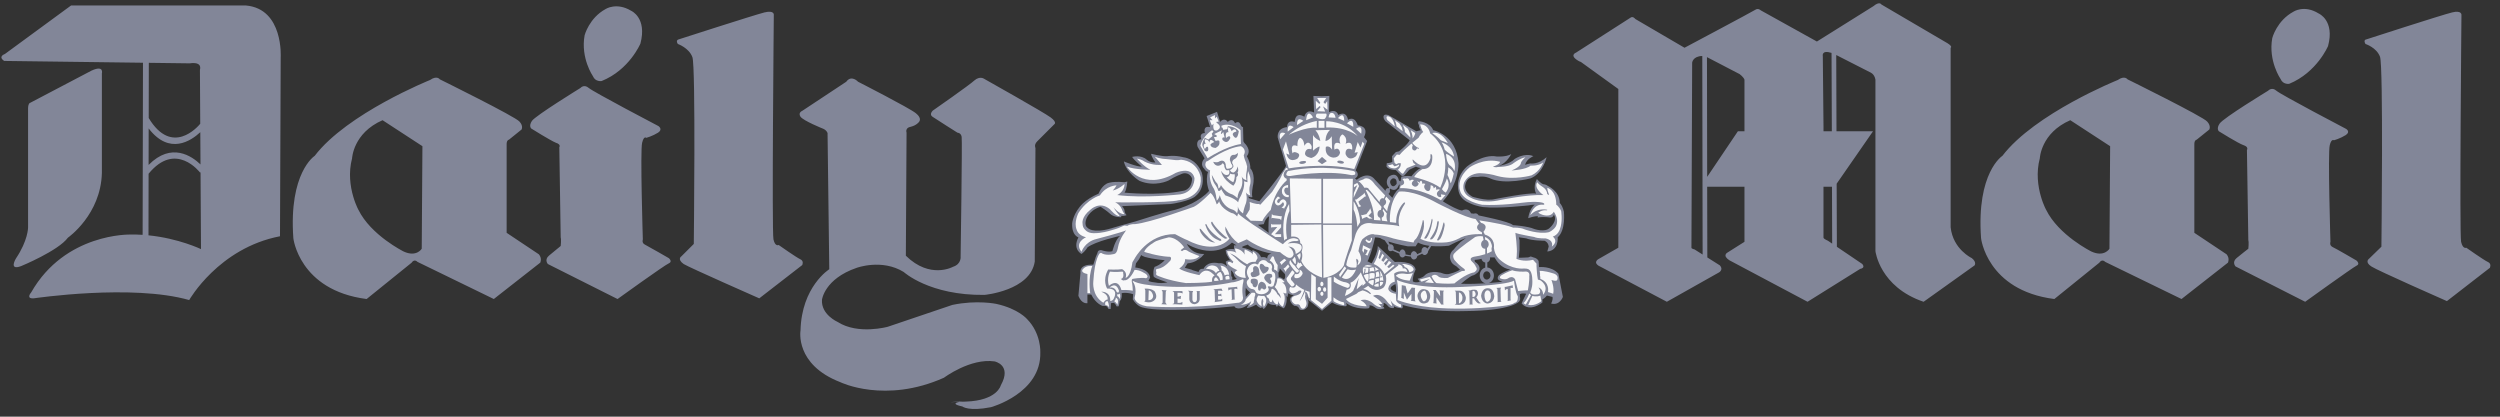 <svg width="198" height="33" viewBox="0 0 198 33" fill="none" xmlns="http://www.w3.org/2000/svg">
<rect x="0" y="0" width="198" height="33" fill="#333333" stroke="none"/>
<g clip-path="url(#clip0_2482:19083)">
<path fill-rule="evenodd" clip-rule="evenodd" d="M100.041 18.111L100.48 18.439C100.424 17.947 100.507 17.122 100.507 17.122C100.176 17.341 100.096 17.753 100.096 17.753L99.629 17.808L100.041 18.111ZM118.017 21.676C117.962 21.567 117.879 21.486 117.742 21.486C117.606 21.486 117.468 21.622 117.468 21.815C117.468 22.008 117.607 22.143 117.742 22.143C117.905 22.143 118.044 22.008 118.044 21.815C118.043 21.76 118.017 21.732 118.017 21.676ZM118.006 20.389C118.013 20.412 118.017 20.441 118.017 20.469C118.015 20.608 117.928 20.732 117.796 20.78V21.184C117.949 21.199 118.089 21.278 118.182 21.401C118.27 21.52 118.318 21.664 118.318 21.812C118.318 22.108 118.149 22.348 117.903 22.421C118.58 22.368 119.005 22.307 119.005 22.307C118.345 22.169 118.729 21.785 118.729 21.785C119.032 21.537 119.608 21.344 119.608 21.344C118.923 21.261 118.539 20.714 118.372 20.385H118.006V20.389ZM117.661 22.439C117.399 22.395 117.194 22.138 117.194 21.815C117.194 21.504 117.383 21.254 117.633 21.196V20.793C117.479 20.77 117.357 20.649 117.332 20.495L117.329 20.498C117.056 20.578 116.808 20.578 116.808 20.578C116.752 20.716 116.863 20.771 116.863 20.771C117.44 21.183 117.056 21.567 117.056 21.567C116.782 21.815 116.644 21.815 116.644 21.815C116.371 21.898 115.711 22.475 115.711 22.475C116.445 22.496 117.117 22.474 117.661 22.439ZM110.141 19.894C110.19 19.894 110.238 19.878 110.279 19.85L110.826 20.087C110.826 20.25 110.936 20.39 111.075 20.39C111.16 20.39 111.235 20.334 111.279 20.256L111.743 20.325C111.773 20.463 111.868 20.555 111.98 20.555C112.107 20.555 112.234 20.438 112.252 20.27L112.64 20.086C112.686 20.154 112.754 20.198 112.833 20.198C112.969 20.198 113.106 20.06 113.106 19.896L113.354 19.487C113.82 19.523 114.289 19.514 114.754 19.459C115.495 19.073 116.099 18.855 116.099 18.855C115.879 19.018 115.658 19.157 115.521 19.322C115.383 19.459 115.254 19.605 115.137 19.76C114.935 19.906 114.821 20.144 114.834 20.392C114.855 20.549 114.911 20.698 114.997 20.831C115.136 20.994 115.329 21.079 115.329 21.079L115.631 21.352C115.383 21.545 114.834 21.681 114.834 21.681C114.531 21.793 114.121 21.6 114.121 21.6C113.16 21.381 112.831 21.819 112.831 21.819C112.638 22.038 112.281 22.067 112.281 22.067L112.445 22.316C112.088 22.425 111.897 22.288 111.897 22.288C111.869 21.821 112.116 21.355 112.116 21.355C112.006 20.614 110.468 20.75 110.468 20.75L110.086 20.391L110.003 20.308L109.124 19.485C109.124 19.733 109.015 20.09 108.879 20.392C108.769 20.638 108.631 20.859 108.631 20.859L108.302 20.693C108.364 20.601 108.41 20.5 108.438 20.392C108.711 19.732 108.905 18.799 108.905 18.799C109.068 18.799 109.207 18.827 109.316 18.855C109.399 18.91 109.455 18.938 109.455 18.938C109.519 18.968 109.588 18.997 109.663 19.027L109.966 19.457C109.937 19.508 109.922 19.565 109.922 19.623C109.921 19.784 110.002 19.894 110.141 19.894ZM113.205 19.467L113.045 19.694C113 19.617 112.919 19.569 112.83 19.565C112.692 19.565 112.582 19.701 112.582 19.894C112.582 19.92 112.585 19.947 112.591 19.97L112.24 20.134C112.203 20.005 112.092 19.892 111.978 19.892C111.843 19.892 111.733 20.056 111.733 20.221L111.314 20.149C111.319 20.128 111.321 20.107 111.321 20.085C111.321 19.922 111.209 19.754 111.073 19.754C110.97 19.754 110.884 19.846 110.847 19.961L110.363 19.742C110.379 19.703 110.387 19.661 110.386 19.62C110.386 19.482 110.276 19.347 110.138 19.347C110.116 19.346 110.095 19.349 110.074 19.358L109.945 19.126H109.943C110.641 19.354 111.509 19.512 111.509 19.512H112.113L112.306 19.209C112.556 19.348 112.879 19.428 113.205 19.467ZM109.952 14.78C109.975 14.808 109.996 14.834 110.019 14.857L109.984 14.919C109.966 14.907 109.944 14.9 109.923 14.899C109.813 14.899 109.73 15.009 109.73 15.118L109.704 15.092L109.483 14.843L109.402 14.761L108.907 14.24C108.331 13.472 107.453 14.24 107.453 14.24L107.317 14.13C107.781 13.855 107.372 13.499 107.372 13.499L108.278 11.165L108.03 10.864C108.471 9.957 107.538 9.93 107.538 9.93C107.262 9.107 106.768 9.492 106.768 9.492C106.604 8.695 105.998 9.107 105.998 9.107C105.779 8.559 105.258 8.887 105.258 8.887L105.284 7.597L104.682 7.624L104.022 7.597L104.077 8.914C103.42 8.586 103.308 9.244 103.308 9.244C102.541 8.804 102.541 9.655 102.541 9.655C101.908 9.463 101.936 10.067 101.936 10.067C101.086 10.149 101.196 10.89 101.196 10.89L101.853 13.141C101.69 13.552 99.741 15.94 99.741 15.94L98.917 15.694L98.862 15.557C99.054 15.667 99.191 15.612 99.191 15.612C99.109 15.337 99.218 14.789 99.218 14.789C99.466 13.719 99.026 13.334 99.026 13.334C99.053 12.895 98.751 12.374 98.751 12.374C99.163 11.853 98.559 11.331 98.559 11.331L98.476 11.193L98.449 10.068C98.339 10.068 98.284 9.93 98.284 9.93C98.119 9.463 97.817 9.766 97.817 9.766C97.597 9.272 97.24 9.656 97.24 9.656C96.937 9.245 96.636 9.656 96.636 9.656L96.389 8.86L95.566 9.188L95.841 10.067C95.236 9.929 95.429 10.534 95.429 10.534C94.908 10.561 95.154 11.028 95.154 11.028C94.66 11.083 94.852 11.632 94.852 11.632L95.401 12.538C94.961 13.032 95.374 13.361 95.374 13.361C95.512 13.609 95.677 13.609 95.677 13.609C95.428 14.351 95.759 15.119 95.759 15.119C95.402 15.531 94.88 15.86 94.414 16.106C93.729 16.436 93.124 16.601 93.124 16.601C92.052 16.849 89.94 17.534 89.94 17.534C89.199 17.724 88.019 18.081 88.019 18.081C86.537 18.522 86.152 18.055 86.152 18.055C85.796 17.834 86.07 17.258 86.07 17.258C86.426 16.544 87.168 16.379 87.168 16.379C87.69 16.711 87.882 16.901 87.882 16.901C88.21 17.232 88.788 17.203 88.788 17.203L88.815 17.094C89.061 17.121 89.227 17.038 89.227 17.038C89.061 16.875 89.061 16.682 89.061 16.682C89.061 16.545 88.87 16.327 88.87 16.327L92.684 16.161C92.823 16.136 92.931 16.136 93.04 16.106C94.358 15.86 94.66 15.558 94.66 15.558C95.566 14.843 95.182 13.663 95.182 13.663C94.687 12.511 93.727 12.455 93.727 12.455C92.986 12.263 92.437 12.373 92.437 12.373C92.025 12.4 91.175 12.181 91.175 12.181C91.147 12.344 91.504 12.866 91.504 12.866C91.255 12.888 91.008 12.809 90.819 12.647C90.379 12.235 89.666 12.427 89.666 12.427C89.776 12.647 90.436 13.197 90.436 13.197C90.051 13.224 89.009 12.785 89.009 12.785C89.201 13.691 90.244 14.322 90.244 14.322C91.479 14.843 92.548 14.295 92.548 14.295C93.07 13.966 93.591 13.774 93.591 13.774C93.891 13.637 94.245 13.768 94.382 14.069C94.395 14.098 94.406 14.127 94.415 14.159C94.359 15.092 93.674 15.118 93.674 15.118C91.697 15.53 89.062 15.255 89.062 15.255C89.254 15.009 89.282 14.376 89.282 14.376L89.062 14.432C87.91 14.322 87.608 14.57 87.608 14.57C87.196 14.817 87.004 15.338 87.004 15.338C86.483 15.558 86.071 15.832 85.768 16.106C85 16.849 84.918 17.671 84.918 17.671C84.863 18.659 85.412 18.797 85.412 18.797C84.918 19.756 85.658 20.114 85.658 20.114C85.988 19.868 86.125 19.592 86.125 19.592C86.784 19.1 88.705 18.687 88.705 18.687C88.32 18.989 88.101 19.894 88.101 19.894C87.772 20.004 87.222 19.811 87.222 19.811C86.92 19.785 86.92 20.032 86.92 20.032L86.782 20.361L86.59 20.965C85.41 20.91 85.575 21.596 85.575 21.596L85.409 23.435C85.684 24.119 86.123 24.011 86.123 24.011V23.326H86.425C86.781 24.067 87.331 24.232 87.331 24.232H87.496C87.688 24.177 87.771 24.453 87.771 24.453L87.963 24.479L87.99 24.012L88.209 23.986C88.347 24.042 88.428 24.26 88.428 24.26H88.592C88.647 24.15 88.675 23.848 88.675 23.848C88.894 23.71 88.838 23.218 88.838 23.218C89.278 23.134 89.745 23.3 89.745 23.3L89.718 23.71C90.046 24.26 90.459 24.343 90.459 24.343C90.734 24.423 91.144 24.478 91.639 24.506C92.49 24.561 93.56 24.532 94.548 24.506C95.62 24.453 96.691 24.369 97.759 24.258C97.869 24.421 97.922 24.396 97.922 24.396C98.389 24.56 98.911 24.065 98.911 24.065L98.748 24.396C99.104 24.369 99.489 24.12 99.489 24.12C99.584 24.251 99.718 24.348 99.873 24.396L99.956 24.313L100.065 24.477C100.284 24.367 100.422 23.985 100.422 23.985C100.67 24.203 101.026 24.148 101.026 24.148L101.136 24.311L101.217 24.173C101.38 24.286 101.684 24.421 101.684 24.421C102.015 24.01 101.876 23.408 101.876 23.408L101.959 23.544L102.04 23.215C102.203 23.378 102.481 23.378 102.481 23.378C101.959 23.597 102.26 23.983 102.26 23.983C102.325 24.091 102.421 24.177 102.536 24.229C102.717 24.206 102.884 24.326 102.92 24.504C103.332 24.697 103.58 24.256 103.58 24.256L103.635 23.927C103.552 23.735 103.552 23.433 103.552 23.433L103.635 23.789L103.771 23.872L104.704 24.613L105.502 23.953C105.94 24.255 106.545 24.255 106.545 24.255C106.764 24.255 106.6 23.982 106.6 23.982C107.314 24.559 108.383 24.421 108.383 24.421C108.547 24.285 108.439 24.202 108.439 24.202C108.632 24.119 108.96 24.395 108.96 24.395C109.233 24.585 109.645 24.421 109.645 24.421C109.619 24.285 109.482 24.257 109.482 24.257C109.674 24.257 109.565 23.984 109.565 23.984C109.755 24.01 109.921 24.229 109.921 24.229C110.084 24.451 110.388 24.395 110.388 24.395L110.414 24.257C110.607 24.395 111.044 24.421 111.044 24.421C111.157 24.311 111.072 24.147 111.072 24.147C113.048 24.752 115.983 24.639 115.983 24.639C119.799 24.613 120.32 23.872 120.32 23.872C120.459 23.706 120.376 23.516 120.376 23.516V23.297C120.569 23.185 120.87 23.269 120.87 23.269L120.595 23.846L120.514 24.039C121.171 24.779 122.16 23.956 122.16 23.956V23.708C122.353 23.627 122.516 23.407 122.516 23.407L122.957 23.517C123.013 23.765 122.847 24.038 122.847 24.038C123.532 24.229 123.779 23.517 123.779 23.517L123.424 21.676C122.874 21.046 121.887 21.155 121.887 21.155L121.859 20.688C121.804 20.524 121.613 20.415 121.447 20.387L121.235 20.311L121.036 20.387C120.733 20.413 120.293 20.413 120.293 20.413V20.387L120.348 19.755V19.042L120.293 18.794L120.871 18.877C121.31 19.067 122.326 19.067 122.326 19.067C122.655 19.206 122.655 19.534 122.655 19.534L122.545 19.92C123.478 19.837 123.368 18.794 123.368 18.794C124.025 18.244 123.86 16.762 123.86 16.762C123.777 16.406 123.641 16.186 123.557 16.103L123.532 16.077C123.532 15.143 122.598 14.731 122.598 14.731C122.435 14.593 122.242 14.593 122.242 14.593C122.023 14.539 121.721 14.181 121.721 14.181C121.364 14.839 121.665 15.333 121.665 15.333C121.115 15.223 118.369 15.772 118.369 15.772C117.712 15.937 116.616 15.58 116.616 15.58C115.928 15.195 116.039 14.702 116.039 14.702C116.175 13.905 116.834 14.015 116.834 14.015H117.027C117.604 13.905 118.016 14.125 118.016 14.125C119.168 14.673 121.225 14.125 121.225 14.125C122.214 13.74 122.489 12.45 122.489 12.45C121.83 13.055 121.199 12.945 121.199 12.945C121.06 12.973 120.922 13.01 120.787 13.055C120.897 12.588 121.445 12.368 121.445 12.368C120.732 12.066 119.964 12.588 119.964 12.588C119.58 13 118.728 13.136 118.728 13.136C119.359 12.89 119.69 12.203 119.69 12.203C119.278 12.45 118.538 12.395 118.538 12.395C117.412 12.175 116.177 13.191 116.177 13.191C115.051 14.234 115.6 15.386 115.6 15.386C115.739 15.715 116.067 15.963 116.424 16.1C116.945 16.348 117.493 16.403 117.493 16.403C118.674 16.539 121.089 16.264 121.089 16.264C121.308 16.209 121.556 16.209 121.556 16.209C121.115 16.538 121.035 17.28 121.035 17.28C121.473 17.117 121.802 17.117 121.802 17.117L121.776 17.227C122.297 17.144 122.735 17.227 122.735 17.227C123.011 17.253 123.066 17.008 123.066 17.008C123.395 17.5 122.735 18.051 122.735 18.051C122.351 18.435 121.501 18.131 121.501 18.131C121.034 17.913 119.825 17.829 119.825 17.829C119.606 17.555 117.109 17.062 117.109 17.062C116.97 16.814 116.725 16.923 116.725 16.923L116.504 16.896C116.285 16.374 115.791 16.677 115.791 16.677C115.435 16.622 114.858 16.293 114.527 16.1C114.364 16.018 114.281 15.937 114.281 15.937C115.599 14.482 115.516 12.918 115.516 12.918C115.352 10.667 113.513 10.311 113.513 10.311C113.24 9.653 112.362 9.597 112.362 9.597L112.306 9.736L112.387 9.928C112.361 10.066 112.525 10.313 112.525 10.313L112.169 10.395L109.945 9.104C109.398 8.968 109.617 9.433 109.617 9.433L109.726 9.598L111.648 11.108C111.455 11.492 110.798 11.987 110.798 11.987L110.55 12.042L110.247 12.371L110.275 12.81C110.136 12.92 109.834 12.92 109.834 12.92L109.808 13.195C109.998 13.47 110.548 13.47 110.548 13.47L110.986 13.909C111.125 13.992 111.235 13.882 111.235 13.882L111.619 13.443L112.14 13.197C112.278 13.279 112.526 13.307 112.526 13.307C112.17 13.445 111.786 13.965 111.786 13.965C111.483 13.882 110.988 13.992 110.988 13.992L110.933 14.293L110.917 14.366L110.797 14.293C110.604 13.498 110 13.992 110 13.992C109.8 14.211 109.779 14.54 109.952 14.78ZM109.964 15.354C110.031 15.324 110.084 15.23 110.084 15.118C110.084 15.086 110.078 15.055 110.065 15.026L110.102 14.934C110.187 15.004 110.295 15.041 110.405 15.041C110.688 15.032 110.798 14.624 110.798 14.624H110.866L110.798 14.952C110.522 15.118 110.276 15.666 110.276 15.666L109.964 15.354ZM110.136 14.571C109.989 14.266 110.305 14.13 110.305 14.13C110.689 14.075 110.608 14.568 110.608 14.568C110.505 14.697 110.422 14.746 110.353 14.751C110.203 14.764 110.138 14.573 110.136 14.571ZM95.154 20.361C94.934 20.554 94.55 20.828 94.056 20.856L93.836 21.21L94.358 21.349L94.468 21.404L94.934 21.542C94.934 21.542 94.961 21.24 95.319 21.294C95.319 21.294 95.566 20.634 96.554 20.856C96.554 20.856 96.719 20.8 96.938 20.911C97.021 20.966 97.103 21.021 97.185 21.101L97.075 20.745C97.075 20.745 97.185 20.581 97.459 20.635C97.459 20.635 97.349 20.525 97.267 20.362C97.151 20.201 97.084 20.01 97.075 19.812C97.075 19.812 97.403 19.676 97.733 19.731V19.429H97.925L97.569 19.21C97.569 19.21 96.662 20.224 94.961 19.731C94.625 19.636 94.302 19.498 94.001 19.32C94.001 19.32 94.331 20.143 95.374 20.115C95.374 20.113 95.292 20.223 95.154 20.361ZM90.736 20.361C91.284 20.524 92.246 20.609 92.246 20.609C92.163 20.69 92.081 20.773 91.999 20.828C91.697 21.076 91.451 21.131 91.451 21.131C91.286 21.404 91.369 21.9 91.369 21.9C91.451 22.01 91.697 22.091 91.917 22.174C92.192 22.284 92.465 22.366 92.465 22.366C92.131 22.435 91.786 22.435 91.45 22.366C91.147 22.339 90.956 22.254 90.956 22.254L91.093 21.981C90.983 21.267 89.913 21.185 89.913 21.185L89.969 20.857C90.105 20.691 90.244 20.5 90.298 20.362C90.332 20.311 90.36 20.256 90.38 20.198C90.436 20.254 90.572 20.308 90.71 20.362H90.736V20.361ZM110.278 22.639C110.195 22.694 110.14 22.749 110.14 22.858C110.14 22.858 110.195 23.021 110.551 23.131C110.551 23.131 110.607 22.83 110.524 22.501C110.523 22.501 110.387 22.556 110.278 22.639ZM97.762 22.143L97.954 22.088C97.954 22.088 97.762 21.925 97.735 21.815C97.735 21.815 97.735 21.596 97.488 21.403L97.515 21.596V21.869L97.597 21.952V22.171L97.762 22.143ZM98.64 23.106L98.668 23.518L99.024 23.132C98.966 23.134 98.913 23.102 98.886 23.052C98.749 22.942 98.667 22.778 98.667 22.778L98.64 23.106ZM99.88 20.371C100.089 20.348 100.264 20.363 100.363 20.481C100.36 20.306 100.437 20.131 100.699 20.086C100.699 20.086 100.122 19.976 99.6 19.783C99.272 19.674 98.942 19.535 98.832 19.372L98.586 19.455L98.393 19.535V19.618C98.393 19.618 98.914 19.699 99.189 19.921V19.808C99.189 19.81 99.688 19.904 99.88 20.371ZM101.329 21.458C101.329 21.402 101.357 21.348 101.357 21.265L101.768 21.706C101.768 21.706 101.849 21.979 101.685 22.144C101.685 22.144 101.605 22.064 101.495 22.009C101.427 21.974 101.351 21.955 101.274 21.953L101.248 21.597C101.248 21.596 101.303 21.541 101.329 21.458ZM67.956 6.473C67.956 6.473 72.046 8.559 72.539 8.97C73.061 9.382 72.785 9.657 72.785 9.657C72.785 9.657 72.594 9.93 72.127 10.041C71.659 10.123 71.799 10.508 71.799 10.508L71.743 20.252C73.665 22.145 75.476 21.131 75.476 21.131C76.163 20.912 76.081 20.307 76.081 20.307C76.081 20.307 76.219 11.141 76.163 10.838C76.107 10.51 75.834 10.51 75.834 10.51C75.834 10.51 74.132 9.438 73.858 9.248C73.555 9.056 73.885 8.754 73.885 8.754C73.885 8.754 76.766 6.751 77.179 6.366C77.591 6.01 77.92 6.228 77.92 6.228C77.92 6.228 82.668 8.891 83.216 9.303C83.764 9.714 83.491 9.851 83.491 9.851L82.146 11.196C81.871 11.471 82.008 11.717 82.008 11.717L81.953 20.72C81.596 23.025 77.973 23.356 77.973 23.356C73.608 23.411 71.578 21.544 71.578 21.544C69.849 20.473 67.846 21.213 67.846 21.213C65.293 22.091 65.101 23.739 65.101 23.739C65.018 24.92 66.336 25.495 66.336 25.495C67.956 26.538 70.316 25.879 70.316 25.879C72.319 25.195 75.421 24.151 75.421 24.151C77.369 23.739 78.906 24.068 78.906 24.068C80.662 24.453 81.349 25.277 81.349 25.277C82.474 26.429 82.392 27.91 82.392 27.91C82.474 31.151 78.494 32.247 78.494 32.247C76.711 32.603 76.217 32.192 76.217 32.192C74.954 31.916 76.299 31.78 76.299 31.78C76.299 31.78 73.993 31.916 76.491 31.806C78.989 31.726 79.264 30.518 79.264 30.518C80.17 28.898 78.77 28.623 78.77 28.623C76.848 28.35 74.763 29.914 74.763 29.914C70.098 31.999 66.557 30.27 66.557 30.27C62.934 28.87 63.401 26.18 63.401 26.18C63.483 22.695 65.678 21.324 65.678 21.324L65.542 10.537C65.432 10.262 65.157 10.18 65.157 10.18C65.157 10.18 63.647 9.576 63.401 9.247C63.181 8.918 63.537 8.78 63.537 8.78L67.023 6.474C67.435 5.897 67.956 6.473 67.956 6.473ZM0.33 4.826C-0.192 4.47 0.385 4.278 0.385 4.278L5.627 0.435H19.486C22.477 0.708 22.231 4.551 22.231 4.551L22.175 18.712C17.317 19.645 14.984 23.764 14.984 23.764C10.455 22.474 2.689 23.626 2.689 23.626C2.002 23.681 2.469 23.159 2.469 23.159C5.159 18.438 10.319 18.576 10.319 18.576C10.652 18.569 10.978 18.579 11.296 18.599L11.323 4.969L0.33 4.826ZM7.246 5.594C8.261 5.127 8.069 5.814 8.069 5.814V13.69C7.987 17.011 5.38 18.823 5.38 18.823C4.612 19.866 1.675 21.074 1.675 21.074C0.659 21.458 1.263 20.469 1.263 20.469C2.223 19.044 2.223 18.026 2.223 18.026V8.559C2.223 8.284 2.333 8.174 2.333 8.174L7.246 5.594ZM11.76 18.638C14.159 18.88 15.919 19.73 15.919 19.73L15.883 13.64L15.846 13.668C15.84 13.661 13.92 11.126 11.768 13.761L11.76 18.638ZM15.879 13.023L15.864 10.469C15.129 11.157 13.416 12.313 11.774 10.172L11.769 13.064C13.577 11.229 15.204 12.372 15.879 13.023ZM15.859 9.802L15.834 5.539C16.026 4.825 15.039 5.017 15.039 5.017L11.786 4.975L11.778 9.348C13.619 12.399 15.672 10.032 15.859 9.802ZM53.738 3.124C53.738 3.124 59.776 1.176 60.544 0.984C61.34 0.792 61.285 1.176 61.285 1.176C61.285 1.176 61.122 18.356 61.258 18.961C61.395 19.565 61.67 19.402 61.67 19.402C61.67 19.402 63.07 20.39 63.372 20.526C63.701 20.665 63.537 20.993 63.537 20.993L60.134 23.629C60.134 23.629 54.59 21.186 54.151 20.913C53.603 20.527 53.959 20.308 53.959 20.308L54.948 19.32C54.948 19.32 55.111 5.267 54.838 4.526C54.563 3.785 53.685 3.483 53.685 3.483C53.491 3.18 53.738 3.124 53.738 3.124ZM46.96 6.034C47.152 6.501 47.645 6.419 47.645 6.419C49.841 5.541 50.72 3.455 50.72 3.455C51.268 1.396 49.978 0.848 49.978 0.848C48.826 0.161 47.975 0.71 47.975 0.71C46.657 1.423 46.301 2.796 46.301 2.796C45.972 4.607 46.96 6.034 46.96 6.034ZM45.972 6.968C45.972 6.968 42.403 9.163 42.129 9.575C41.855 9.987 42.076 10.18 42.076 10.18C42.076 10.18 43.612 11.139 44.024 11.305C44.463 11.441 44.297 11.661 44.297 11.661L44.407 18.797C44.463 18.989 44.407 19.482 44.407 19.482C44.407 19.482 43.803 19.976 43.474 20.251C43.09 20.58 43.391 20.911 43.391 20.911L48.909 23.683C48.909 23.683 52.64 20.993 52.97 20.857C53.298 20.718 52.97 20.445 52.97 20.445C52.97 20.445 51.35 19.512 51.077 19.373C50.803 19.235 50.913 18.962 50.913 18.962C50.913 18.962 50.694 11.906 50.858 11.303C50.995 10.726 51.187 10.918 51.187 10.918C51.187 10.918 51.68 10.781 52.12 10.506C52.531 10.231 52.147 9.985 52.147 9.985C52.147 9.985 47.015 7.296 46.631 6.967C46.246 6.637 45.972 6.968 45.972 6.968ZM23.232 18.851C23.218 18.796 23.657 22.995 29.037 23.682L32.605 20.801C32.605 20.801 32.797 20.47 33.072 20.744L39.11 23.682L42.788 20.801C42.788 20.801 42.953 20.47 42.678 20.141L40.126 18.439V11.44C40.126 11.44 40.099 11.111 40.318 11.056L41.306 10.26C41.306 10.26 41.471 9.985 41.142 9.629C40.84 9.245 34.83 6.281 34.83 6.281C34.83 6.281 34.611 5.952 34.06 6.336C34.06 6.336 27.501 8.971 24.921 12.346C24.92 12.347 22.862 13.664 23.232 18.851ZM28.379 16.601C28.544 16.902 27.28 14.817 27.885 12.538C27.885 12.538 27.968 10.535 30.299 9.52L33.456 11.578L33.401 19.701C33.401 19.701 32.989 20.389 31.974 19.922C31.974 19.922 29.367 18.632 28.379 16.601ZM179.633 7.186C179.633 7.186 176.066 9.354 175.79 9.794C175.517 10.205 175.735 10.397 175.735 10.397C175.735 10.397 177.272 11.357 177.684 11.496C178.123 11.634 177.957 11.88 177.957 11.88L178.067 19.015C178.123 19.208 178.067 19.7 178.067 19.7C178.067 19.7 177.463 20.167 177.134 20.443C176.75 20.772 177.054 21.1 177.054 21.1L182.57 23.9C182.57 23.9 186.303 21.21 186.632 21.045C186.96 20.909 186.632 20.633 186.632 20.633C186.632 20.633 185.039 19.7 184.739 19.564C184.463 19.426 184.572 19.153 184.572 19.153C184.572 19.153 184.354 12.098 184.517 11.496C184.655 10.947 184.848 11.112 184.848 11.112C184.848 11.112 185.34 10.973 185.781 10.7C186.193 10.425 185.807 10.206 185.807 10.206C185.807 10.206 180.675 7.517 180.291 7.187C179.934 6.858 179.633 7.186 179.633 7.186ZM125.07 4.853C124.22 4.386 124.824 4.166 124.824 4.166L129.104 1.421C129.323 1.229 129.516 1.504 129.516 1.504L133.414 3.782C133.414 3.782 138.682 0.983 139.04 0.764C139.259 0.626 139.452 0.819 139.452 0.819L143.899 3.289L148.372 0.49C148.864 0.078 149.002 0.352 149.002 0.352L154.245 3.426C154.683 3.701 154.49 3.782 154.49 3.782V18C154.683 19.754 156.166 20.443 156.166 20.443C156.578 20.772 156.385 21.02 156.385 21.02L152.349 23.901C148.864 22.719 148.535 19.894 148.535 19.894V6.308C148.452 5.841 148.124 5.731 148.124 5.731L145.43 4.358L145.45 10.396H148.343L145.463 14.549L145.481 19.546L147.494 20.909C147.767 21.238 147.331 21.293 147.331 21.293L143.157 23.9L136.955 20.607C136.378 20.221 136.817 20.002 136.817 20.002L138.162 19.152V14.787H135.208L135.22 20.39L136.214 21.019C136.517 21.348 136.159 21.567 136.159 21.567L132.015 23.9L126.609 21.045C126.142 20.742 126.635 20.498 126.635 20.498L128.172 19.619V7.049L125.208 4.908L125.07 4.853ZM145.058 4.189C144.239 3.935 144.366 4.442 144.366 4.442L144.421 9.959V10.398H145.081L145.058 4.189ZM145.093 14.788H144.42V18.824C144.446 18.934 144.777 19.07 144.777 19.07L145.108 19.296L145.093 14.788ZM135.208 14.008L137.64 10.397H138.162V6.308C138.081 6.089 137.778 5.869 137.778 5.869L135.192 4.524L135.208 14.008ZM134.821 4.435C134.062 4.452 134.019 4.964 134.019 4.964L133.962 19.621C133.962 19.701 134.21 19.756 134.21 19.756L134.848 20.16L134.821 4.435ZM156.899 18.851C156.885 18.796 157.324 22.995 162.705 23.682L166.271 20.801C166.271 20.801 166.464 20.47 166.738 20.744L172.776 23.682L176.454 20.801C176.454 20.801 176.618 20.47 176.345 20.141L173.792 18.439V11.44C173.792 11.44 173.766 11.111 173.985 11.056L174.974 10.26C174.974 10.26 175.137 9.985 174.81 9.629C174.508 9.245 168.496 6.281 168.496 6.281C168.496 6.281 168.277 5.952 167.727 6.336C167.727 6.336 161.167 8.971 158.587 12.346C158.585 12.347 156.529 13.664 156.899 18.851ZM162.045 16.601C162.208 16.902 160.946 14.817 161.553 12.538C161.553 12.538 161.633 10.535 163.966 9.52L167.123 11.578L167.068 19.701C167.068 19.701 166.656 20.389 165.64 19.922C165.64 19.922 163.033 18.632 162.045 16.601ZM187.4 3.124C187.4 3.124 193.409 1.176 194.207 0.984C194.974 0.792 194.947 1.176 194.947 1.176C194.947 1.176 194.783 18.549 194.919 19.154C195.058 19.756 195.331 19.621 195.331 19.621C195.331 19.621 196.731 20.609 197.034 20.745C197.362 20.883 197.197 21.212 197.197 21.212L193.795 23.848C193.795 23.848 188.251 21.405 187.812 21.103C187.262 20.747 187.619 20.501 187.619 20.501L188.608 19.539C188.608 19.539 188.771 5.24 188.498 4.499C188.225 3.758 187.346 3.484 187.346 3.484C187.153 3.151 187.4 3.124 187.4 3.124ZM180.621 6.254C180.814 6.721 181.306 6.638 181.306 6.638C183.504 5.732 184.381 3.647 184.381 3.647C184.929 1.615 183.638 1.067 183.638 1.067C182.487 0.352 181.637 0.928 181.637 0.928C180.318 1.642 179.964 3.014 179.964 3.014C179.633 4.826 180.621 6.254 180.621 6.254Z" fill="#828698"/>
<path fill-rule="evenodd" clip-rule="evenodd" d="M95.84 9.3L96.225 9.108V9.383L96.361 9.246L96.525 9.63L96.306 9.658L96.444 9.795C96.746 10.014 96.554 10.206 96.554 10.206L96.416 10.316C95.977 10.479 96.114 9.795 96.114 9.795L95.976 9.931L95.812 9.52H96.032L95.84 9.3Z" fill="#F8F8F9"/>
<path fill-rule="evenodd" clip-rule="evenodd" d="M95.428 11.029C95.758 11.056 95.785 11.304 95.785 11.304C95.811 10.837 96.168 11.249 96.168 11.249C96.053 11.285 95.949 11.351 95.867 11.441C95.867 11.716 96.278 11.716 96.278 11.716C96.635 11.523 96.58 11.304 96.58 11.304C96.635 11.001 96.278 11.166 96.278 11.166L96.14 10.864L96.36 10.837V10.727L96.168 10.617L96.772 10.316L96.689 10.562L96.745 10.617L96.881 10.452L96.991 10.892C96.716 10.836 96.826 11.084 96.826 11.084C96.981 11.252 97.106 11.268 97.197 11.231C97.274 11.194 97.336 11.132 97.374 11.055C97.539 10.863 97.347 10.78 97.347 10.78C97.129 10.862 97.101 10.945 97.101 10.945C96.991 10.368 97.293 10.477 97.293 10.477C97.211 10.204 97.293 10.066 97.293 10.066C97.513 10.175 97.539 10.394 97.539 10.394C97.868 10.038 97.923 10.421 97.923 10.421C97.485 10.504 97.677 10.751 97.677 10.751C97.78 10.913 97.861 10.939 97.925 10.899C98.064 10.808 98.115 10.39 98.115 10.39C97.869 10.034 97.237 9.97 97.237 10.005L97.21 10.228L96.88 10.284L96.825 10.118L96.743 10.092V9.953C97.538 9.651 98.253 10.309 98.253 10.309L98.28 11.408C97.1 11.573 95.644 12.533 95.644 12.533L95.068 11.544C95.26 10.749 96.001 10.309 96.001 10.309L96.111 10.419L95.972 10.585L96.028 10.777L95.699 11.052L95.424 10.913C95.306 11.122 95.192 11.325 95.232 11.544L95.424 11.956C95.809 12.121 95.672 11.654 95.672 11.654C95.562 11.516 95.424 11.818 95.424 11.818C95.177 11.351 95.507 11.378 95.507 11.378C95.373 11.249 95.428 11.029 95.428 11.029ZM86.508 21.075C86.152 22.008 86.343 23.215 86.343 23.215H86.124V21.705C85.492 21.567 85.767 21.321 85.767 21.321C86.014 20.992 86.508 21.075 86.508 21.075ZM87.716 23.847C87.854 24.065 87.826 24.368 87.826 24.368C87.77 24.149 87.551 24.175 87.551 24.175C87.442 23.847 87.716 23.847 87.716 23.847ZM88.237 23.847C88.376 23.766 88.376 23.573 88.376 23.573C88.678 23.709 88.486 24.15 88.486 24.15C88.43 23.956 88.237 23.847 88.237 23.847ZM87.88 22.778C88.319 22.695 88.43 23.106 88.43 23.106C88.622 23.299 88.622 23.023 88.622 23.023C88.374 22.254 87.88 22.778 87.88 22.778ZM88.484 23.299C88.62 23.355 88.676 23.244 88.676 23.244C88.785 23.489 88.648 23.682 88.648 23.682C88.621 23.463 88.485 23.463 88.485 23.463L88.484 23.299Z" fill="#F8F8F9"/>
<path fill-rule="evenodd" clip-rule="evenodd" d="M88.813 22.968C88.538 21.955 87.825 22.64 87.825 22.64C87.633 22.009 87.908 21.514 87.908 21.514C88.319 21.569 88.868 21.514 88.868 21.514C89.004 21.514 88.95 21.597 88.95 21.597C89.06 22.089 88.758 22.089 88.758 22.089C88.978 22.282 89.033 22.199 89.033 22.199C89.472 22.254 89.856 21.378 89.856 21.378C90.268 21.35 90.763 21.706 90.763 21.706C91.038 21.955 90.763 22.035 90.763 22.035C90.378 21.955 89.691 22.09 89.691 22.09C89.609 22.146 89.636 22.312 89.636 22.312C89.691 22.475 89.719 23.024 89.719 23.024C89.363 22.942 88.813 22.968 88.813 22.968ZM90.625 19.949C90.735 19.538 91.558 19.099 91.558 19.099C91.97 18.936 92.573 18.796 92.573 18.796C93.288 18.824 93.782 19.592 93.782 19.592L93.507 19.811L93.617 19.894C93.865 19.646 94.138 19.922 94.138 19.922C94.384 20.057 94.988 20.278 94.988 20.278C94.713 20.687 93.863 20.523 93.863 20.523C93.89 20.965 93.396 21.264 93.396 21.264C93.725 21.54 94.987 21.788 94.987 21.788C95.454 21.128 95.947 21.595 95.947 21.595C96.057 21.675 96.195 21.814 96.195 21.814C95.92 21.952 96.002 22.308 96.002 22.308C95.454 22.418 93.917 22.418 93.917 22.418C92.407 22.197 91.639 21.814 91.639 21.814C91.503 21.731 91.586 21.621 91.586 21.621L91.558 21.457C91.531 21.265 91.697 21.294 91.697 21.294C92.245 21.211 92.712 20.609 92.712 20.609C92.85 20.28 92.547 20.336 92.547 20.336C91.614 20.28 90.625 19.949 90.625 19.949Z" fill="#F8F8F9"/>
<path fill-rule="evenodd" clip-rule="evenodd" d="M95.511 21.294C95.868 20.802 96.361 21.13 96.361 21.13C96.471 21.211 96.581 21.459 96.581 21.459C96.361 21.459 96.306 21.652 96.306 21.652C96.114 21.264 95.511 21.294 95.511 21.294ZM96.169 22.253C96.114 22.034 96.308 21.952 96.308 21.952C96.418 22.032 96.527 22.225 96.527 22.225C96.416 22.253 96.169 22.253 96.169 22.253ZM96.361 21.788C96.608 21.898 96.636 22.198 96.636 22.198L96.828 22.172C96.884 21.76 96.663 21.541 96.663 21.541C96.416 21.567 96.361 21.788 96.361 21.788ZM96.636 21.046C96.774 21.129 96.745 21.402 96.745 21.402C96.937 21.54 96.992 21.814 96.992 21.814C97.13 21.73 97.348 21.758 97.348 21.758C97.239 20.991 96.636 21.046 96.636 21.046ZM97.047 21.924L97.074 22.143L97.376 22.117C97.403 21.954 97.32 21.844 97.32 21.844C97.158 21.814 97.047 21.924 97.047 21.924ZM98.969 15.996C99.024 16.215 98.969 16.6 98.969 16.6C98.886 16.764 98.667 17.093 98.667 17.093L99.051 17.478L99.985 17.504C100.095 17.175 100.642 16.625 100.642 16.625C100.999 14.979 101.904 14.292 101.904 14.292V14.156C101.685 14.1 101.658 13.88 101.658 13.88C101.655 13.708 101.736 13.543 101.877 13.442C101.987 13.552 101.987 13.359 101.987 13.359C101.932 13.304 101.849 13.304 101.849 13.304L101.793 13.414L101.548 13.797C101.438 14.154 100.75 15.198 100.75 15.198C100.532 15.417 99.817 16.213 99.817 16.213L99.707 16.158C99.463 16.189 98.969 15.996 98.969 15.996ZM100.562 20.634L100.752 20.305L100.89 20.333C100.946 20.717 101.193 20.99 101.193 20.99L101.166 21.54C101.085 21.347 100.892 21.347 100.892 21.347C101.028 20.855 100.562 20.634 100.562 20.634ZM99.324 23.186H99.132L98.665 23.707C98.638 24.01 98.254 24.149 98.254 24.149C98.995 24.093 99.105 23.82 99.105 23.82C99.067 23.963 99.011 24.1 98.939 24.229C99.405 23.983 99.296 23.874 99.296 23.874C99.379 23.599 99.351 23.572 99.351 23.572C99.379 23.433 99.405 23.408 99.405 23.408C99.463 23.186 99.324 23.186 99.324 23.186ZM99.655 23.407C99.957 23.462 100.122 23.433 100.122 23.433C100.507 23.789 100.096 24.311 100.096 24.311C99.986 24.063 100.04 23.955 100.04 23.955C100.096 23.819 99.985 23.652 99.985 23.652C99.819 23.874 99.928 24.257 99.928 24.257C99.599 24.118 99.519 23.79 99.519 23.79C99.519 23.572 99.655 23.407 99.655 23.407ZM102.727 20.222L102.976 20.032C103.085 20.305 102.895 20.579 102.895 20.579C102.861 20.451 102.804 20.33 102.727 20.222ZM102.344 20.579C102.427 20.499 102.537 20.334 102.537 20.334C102.701 20.579 102.618 20.911 102.618 20.911C102.482 20.828 102.537 20.883 102.537 20.883L102.344 20.579Z" fill="#F8F8F9"/>
<path fill-rule="evenodd" clip-rule="evenodd" d="M102.261 17.808V18.741C103.059 18.658 102.976 19.262 102.976 19.262C103.304 19.372 103.085 19.947 103.085 19.947C103.224 20.278 103.059 20.662 103.059 20.662C103.471 21.621 104.705 21.979 104.705 21.979L104.65 17.779L102.261 17.808ZM102.097 16.16L102.125 16.71C101.684 17.643 101.932 18.905 101.932 18.905C101.837 18.921 101.754 18.982 101.713 19.069C101.411 17.093 102.097 16.16 102.097 16.16ZM103.854 21.705L103.827 23.765L104.705 24.477L105.448 23.82V21.954L105.145 21.98V23.573L104.706 24.065L104.212 23.708V21.954L103.854 21.705Z" fill="#F8F8F9"/>
<path fill-rule="evenodd" clip-rule="evenodd" d="M104.678 22.665C104.758 22.665 104.816 22.61 104.816 22.502C104.816 22.393 104.759 22.312 104.678 22.312C104.622 22.312 104.568 22.392 104.568 22.502C104.568 22.612 104.623 22.665 104.678 22.665ZM104.925 23.106C104.98 23.106 105.035 23.023 105.035 22.943C105.035 22.833 104.979 22.75 104.925 22.75C104.842 22.75 104.786 22.833 104.786 22.943C104.787 23.023 104.842 23.106 104.925 23.106ZM104.704 23.435C104.76 23.435 104.817 23.355 104.817 23.272C104.817 23.189 104.76 23.108 104.704 23.108C104.624 23.108 104.569 23.189 104.569 23.272C104.569 23.355 104.623 23.435 104.704 23.435ZM104.486 23.077C104.569 23.077 104.624 22.997 104.624 22.887C104.624 22.804 104.569 22.721 104.486 22.721C104.405 22.721 104.35 22.804 104.35 22.887C104.35 22.996 104.403 23.077 104.486 23.077ZM102.125 20.856C102.098 20.635 102.206 20.608 102.206 20.608C102.316 20.881 102.537 21.046 102.537 21.046V21.02C102.617 21.211 102.866 21.404 102.866 21.404C102.893 21.597 102.702 21.597 102.702 21.597C102.344 21.295 102.125 20.856 102.125 20.856ZM102.673 21.02C102.811 20.856 102.783 20.717 102.783 20.717C102.866 20.855 102.921 20.855 102.921 20.855L103.004 20.8L103.168 21.046C102.975 21.073 102.865 21.294 102.865 21.294C102.702 21.211 102.673 21.02 102.673 21.02ZM101.658 21.265L101.849 21.541C101.849 21.431 101.904 21.348 101.904 21.348L102.125 21.129L102.016 20.936L101.794 21.185C101.74 21.211 101.658 21.265 101.658 21.265ZM101.357 20.773L101.52 20.992C101.548 20.882 101.603 20.856 101.603 20.856L101.876 20.608L101.713 20.498L101.357 20.773ZM100.671 17.725V18.028L100.751 18.001L101.164 17.974L100.67 18.549L100.999 18.768H101.466V18.549H100.973L101.466 18.001V17.753L101.383 17.78H100.751L100.671 17.725ZM100.725 17.041L100.698 17.314L100.751 17.258L101.383 17.341L101.466 17.451L101.521 17.123H101.411L100.836 17.04L100.726 16.957V17.041H100.725ZM101.218 15.558L101.411 15.695L101.273 15.75C101.054 15.942 101.192 16.052 101.192 16.052C101.328 16.135 101.356 15.97 101.356 15.97C101.575 15.668 101.74 15.832 101.74 15.832C102.016 16.023 101.823 16.326 101.823 16.326L101.74 16.436L101.714 16.518L101.495 16.436L101.605 16.354C101.715 16.271 101.685 16.135 101.685 16.135C101.63 15.887 101.495 16.135 101.495 16.135C101.164 16.464 101 16.107 101 16.107C100.861 15.859 101.218 15.558 101.218 15.558ZM102.016 14.652V14.871C101.684 14.789 101.713 15.118 101.713 15.118C101.793 15.502 102.069 15.447 102.069 15.447V15.612C101.683 15.667 101.548 15.309 101.548 15.309C101.411 14.68 102.016 14.652 102.016 14.652ZM102.261 17.67H104.649V14.158L102.152 14.13L102.261 17.67ZM102.07 10.673C102.703 10.121 103.468 9.742 104.291 9.575V10.123C103.47 10.014 102.07 10.673 102.07 10.673ZM105.035 9.602V10.096C106.735 10.041 107.532 10.783 107.532 10.783C106.515 9.546 105.035 9.602 105.035 9.602ZM104.43 9.575V10.124H104.897V9.575H104.43ZM101.383 11.029C101.219 10.261 101.794 10.562 101.794 10.562L101.383 11.029ZM101.987 10.425C101.932 9.63 102.454 10.069 102.454 10.069L101.987 10.425ZM102.727 9.904C102.701 9.108 103.222 9.575 103.222 9.575L102.727 9.904ZM103.443 9.521C103.552 8.478 103.993 9.301 103.993 9.301L103.443 9.521ZM104.293 8.998H105.036C105.145 9.163 104.926 9.409 104.926 9.409C104.678 9.492 104.431 9.383 104.431 9.383C104.047 9.3 104.293 8.998 104.293 8.998ZM104.32 7.763H105.035L104.816 8.092L104.952 8.231L105.115 8.009L105.143 8.696L104.786 8.423L104.952 8.834L104.32 8.807L104.594 8.477L104.513 8.395L104.237 8.641L104.21 7.983L104.486 8.231L104.569 8.148L104.32 7.763ZM107.394 10.206L107.806 10.591C107.945 9.739 107.394 10.206 107.394 10.206ZM107.175 10.041L106.68 9.766C107.256 9.191 107.175 10.041 107.175 10.041ZM105.968 9.356L106.46 9.575C106.461 8.724 105.968 9.356 105.968 9.356ZM105.775 9.328C105.72 8.943 105.502 8.943 105.502 8.943C105.253 8.888 105.226 9.299 105.226 9.299L105.775 9.328ZM102.125 13.527C104.759 13.005 107.12 13.527 107.12 13.527C107.448 13.582 107.313 13.829 107.313 13.829C107.064 13.911 106.956 13.855 106.956 13.855C104.925 13.444 102.208 13.938 102.208 13.938C101.796 13.965 101.879 13.773 101.879 13.773C101.962 13.472 102.125 13.527 102.125 13.527ZM104.787 14.159V17.7H107.065L107.147 14.159H104.787ZM107.065 17.808H104.787L104.815 22.008C106.077 21.789 106.434 21.02 106.434 21.02C106.489 20.634 107.064 19.043 107.064 19.043V17.808H107.065ZM105.637 21.899V22.311C106.132 22.639 106.736 22.803 106.736 22.803C106.984 22.72 106.874 22.5 106.874 22.5C106.794 22.435 106.7 22.389 106.601 22.364C106.078 22.311 105.637 21.899 105.637 21.899ZM106.489 21.102L106.625 21.24L106.131 21.954L106.048 21.762L106.489 21.102ZM106.734 21.322L106.27 21.98C106.982 22.447 107.394 21.349 107.394 21.349C106.982 21.458 106.734 21.322 106.734 21.322ZM107.203 15.942V16.602C107.448 17.041 107.504 17.974 107.504 17.974L107.725 17.59C107.697 16.627 107.203 15.942 107.203 15.942ZM105.611 23.543V23.846C105.829 24.039 106.406 24.174 106.406 24.174C106.545 24.119 106.406 23.929 106.406 23.929C106.078 23.93 105.611 23.543 105.611 23.543Z" fill="#F8F8F9"/>
<path fill-rule="evenodd" clip-rule="evenodd" d="M106.515 23.435L106.654 22.942C107.121 22.915 106.956 22.392 106.956 22.392C107.34 22.283 107.777 21.569 107.777 21.569L107.89 21.845L108.053 22.174C108.133 22.337 108.189 22.422 108.163 22.422L107.915 22.641V22.502L107.448 22.914L107.611 22.009L107.173 23.022C106.927 23.299 106.515 23.435 106.515 23.435ZM106.598 23.682C106.982 24.259 108.246 24.259 108.246 24.259C108.107 23.93 107.751 23.792 107.751 23.792C108.301 23.573 108.794 24.065 108.794 24.065C109.097 24.341 109.425 24.341 109.425 24.341C109.347 24.229 109.255 24.127 109.151 24.038C109.315 24.119 109.48 24.064 109.48 24.064C109.29 23.736 108.74 23.434 108.74 23.434C109.316 23.131 109.811 23.82 109.811 23.82C110.057 24.174 110.278 24.258 110.278 24.258L110.112 23.708C110.278 24.203 110.935 24.34 110.935 24.34C111.018 24.257 110.935 24.092 110.935 24.092C110.745 24.092 110.579 23.819 110.579 23.819L110.553 23.269C109.949 23.186 109.949 22.857 109.949 22.857C110.032 22.365 110.47 22.309 110.47 22.309L110.415 21.677C110.771 21.349 111.458 21.541 111.458 21.541C111.402 21.156 111.101 21.266 111.101 21.266C111.101 20.965 110.747 20.937 110.747 20.937V21.02L109.757 21.79C109.895 22.557 109.538 22.803 109.538 22.803C108.853 23.244 108.359 22.64 108.359 22.64L107.973 22.888C108.33 22.914 108.578 23.244 108.578 23.244L108.523 23.3C108.345 23.156 108.139 23.052 107.918 22.997L107.589 23.133L107.426 23.271L106.598 23.682Z" fill="#F8F8F9"/>
<path fill-rule="evenodd" clip-rule="evenodd" d="M108.793 20.91C109.096 20.469 109.232 19.756 109.232 19.756L109.344 19.894L109.181 20.416L109.29 20.525L109.481 20.087L109.619 20.25L109.4 20.607L109.564 20.742L109.783 20.441L109.921 20.551L109.618 20.854L109.754 21.044L110.002 20.66L110.195 20.799L109.866 21.127L110.002 21.237L110.333 20.964L110.443 21.044L109.646 21.704C109.37 21.101 108.793 20.91 108.793 20.91ZM111.62 21.567C112.308 21.404 111.733 21.046 111.733 21.046C111.128 20.827 111.045 20.936 111.045 20.936C111.267 21.019 111.238 21.155 111.238 21.155C111.539 21.184 111.62 21.567 111.62 21.567ZM111.648 22.227L111.896 21.623C111.51 21.761 111.266 21.678 111.266 21.678C110.854 21.623 110.687 21.733 110.687 21.733C110.442 21.872 110.634 21.899 110.634 21.899C110.935 22.198 111.648 22.227 111.648 22.227ZM112.444 22.143L112.582 22.31L113.242 22.089L112.856 22.365L113.57 22.42L113.242 21.925L112.444 22.143ZM110.468 10.013C110.413 9.52 110.14 9.3 110.14 9.3C109.837 9.108 109.811 9.273 109.811 9.273C109.811 9.52 110.001 9.602 110.001 9.602L110.468 10.013ZM111.099 10.397C111.043 10.095 111.018 10.069 111.018 10.069C110.909 9.877 110.826 9.767 110.826 9.767L110.469 9.52C110.579 9.74 110.608 10.014 110.608 10.014L111.099 10.397ZM111.126 9.959C111.29 10.234 111.265 10.453 111.265 10.453L111.703 10.892C111.703 10.453 111.485 10.179 111.485 10.179L111.128 9.904V9.959H111.126ZM110.277 13.005C110.084 13.115 109.946 13.06 109.946 13.06C109.946 13.335 110.441 13.335 110.441 13.335C110.634 13.335 110.797 13.143 110.797 13.143V13.033C110.634 13.143 110.441 13.172 110.441 13.172L110.277 13.005ZM110.88 14.899L110.935 14.707C111.457 14.568 111.074 14.185 111.074 14.185C111.267 14.103 111.322 14.159 111.322 14.159C111.568 14.02 111.651 14.322 111.651 14.322C111.843 14.159 111.979 14.267 111.979 14.267C111.568 14.651 112.062 14.788 112.062 14.788C112.31 14.788 112.365 14.542 112.365 14.542C112.255 14.431 112.227 14.35 112.227 14.35C112.308 14.381 112.382 14.427 112.445 14.486C112.419 14.321 112.584 14.321 112.584 14.321C112.664 14.459 112.639 14.568 112.639 14.568C112.722 14.485 112.887 14.568 112.887 14.568C112.639 14.843 112.968 15.089 112.968 15.089C113.353 15.308 113.299 14.677 113.299 14.677C113.572 14.677 113.545 14.924 113.545 14.924L113.711 14.787C113.766 14.952 113.766 15.062 113.766 15.062C113.876 14.924 114.039 15.035 114.039 15.035C113.598 15.309 113.901 15.557 113.901 15.557C114.039 15.667 114.149 15.584 114.149 15.584L114.123 15.392L114.478 15.447L114.123 15.859C112.252 14.788 110.88 14.899 110.88 14.899ZM111.732 10.315L112.086 10.535C112.061 10.755 111.868 10.973 111.868 10.973C111.922 10.755 111.732 10.315 111.732 10.315ZM113.431 10.535C114.174 10.343 114.667 11.331 114.667 11.331L114.12 11.112C113.898 10.864 113.431 10.535 113.431 10.535ZM114.174 11.275C114.338 11.495 114.42 11.852 114.42 11.852C114.613 12.072 115.163 12.402 115.163 12.402C115.024 11.496 114.174 11.275 114.174 11.275ZM114.53 12.181C115.491 12.538 115.189 13.553 115.189 13.553C115.051 13.197 114.805 13.086 114.805 13.086C114.53 12.813 114.53 12.181 114.53 12.181ZM114.696 13.252C114.722 13.472 114.64 13.856 114.64 13.856C114.776 14.075 114.886 14.514 114.886 14.514C114.996 14.404 115.134 13.746 115.134 13.746C115.051 13.445 114.696 13.252 114.696 13.252ZM114.586 14.13C114.529 14.432 114.2 14.98 114.2 14.98L114.338 15.145L114.502 15.255C114.97 14.651 114.586 14.13 114.586 14.13ZM120.239 23.051L119.994 22.117C119.801 21.815 119.499 22.008 119.499 22.008C119.251 22.198 118.949 22.088 118.949 22.088C118.62 22.033 118.893 21.815 118.893 21.815C119.335 21.541 119.772 21.403 119.772 21.403C120.103 21.541 120.705 21.513 120.705 21.513C121.227 21.433 121.117 21.869 121.117 21.869C121.145 22.281 121.007 22.995 121.007 22.995C120.678 22.995 120.239 23.051 120.239 23.051ZM121.117 23.243L121.255 23.379L120.844 24.119L120.651 24.01C120.924 23.791 121.117 23.243 121.117 23.243ZM121.364 23.435L121.036 24.149C121.638 24.259 122.079 23.846 122.079 23.846L121.996 23.408C121.693 23.543 121.364 23.435 121.364 23.435ZM122.6 23.131C122.736 23.159 123.012 23.269 123.012 23.269C123.122 22.777 122.873 22.171 122.873 22.171C123.34 22.334 123.34 22.143 123.34 22.143C123.479 21.759 123.012 21.651 123.012 21.651C122.214 21.403 121.94 21.459 121.94 21.459C121.996 21.677 121.968 21.815 121.968 21.815C121.994 21.87 121.994 22.088 121.994 22.088C122.764 22.366 122.6 23.131 122.6 23.131ZM107.23 14.625V14.843L107.503 14.651L107.23 15.283L107.203 15.668L107.641 14.734L107.503 14.487L107.23 14.625ZM107.313 15.805H107.422L107.998 15.366L108.053 15.256L108.189 15.559H108.108L107.587 15.97L107.667 16.19L107.806 16.327L107.614 16.409L107.313 15.805ZM107.806 17.012L107.889 17.341L108.025 17.258L108.246 17.178L108.436 17.313H108.709L108.381 17.094L108.629 16.82L108.519 16.492L108.464 16.628L108.217 16.959L107.889 17.041L107.806 17.012ZM108.247 18.961C108.108 18.988 108.164 19.071 108.164 19.071C108.437 19.427 108.602 19.126 108.602 19.126C108.685 18.963 108.657 18.853 108.657 18.853L108.577 18.827C108.577 19.155 108.414 19.072 108.414 19.072C108.301 19.07 108.247 18.961 108.247 18.961ZM107.945 19.482L107.889 19.84L107.998 20.032L108.054 19.701L108.327 19.84L108.189 20.113L108.108 20.14L108.301 20.25L108.491 19.809L108.574 19.7H108.491L107.944 19.427V19.482H107.945ZM102.537 22.501C102.482 22.719 102.289 22.693 102.289 22.693L101.986 22.337C101.793 22.034 101.96 21.953 101.96 21.953L102.344 21.403C102.429 21.456 102.496 21.531 102.537 21.622L102.261 21.978C102.181 22.171 102.317 22.226 102.317 22.226L102.537 22.501Z" fill="#F8F8F9"/>
<path fill-rule="evenodd" clip-rule="evenodd" d="M102.92 21.348C103.03 21.815 102.564 21.704 102.564 21.704C102.4 22.033 102.647 22.033 102.647 22.033C103.031 22.061 103.168 21.677 103.168 21.677C103.168 21.432 102.92 21.348 102.92 21.348ZM111.043 13.747L110.715 13.445C110.715 13.445 110.988 13.226 110.934 12.951C110.934 12.951 111.127 12.925 110.743 12.925L110.605 13.007C110.605 13.007 110.467 12.951 110.442 12.868L110.386 12.54L110.634 12.238L110.853 12.265C111.013 12.046 111.43 11.672 111.784 11.37L111.896 11.497C111.758 11.799 111.922 11.881 111.922 11.881C112.141 12.019 112.225 11.744 112.225 11.744C112.444 11.854 112.363 11.717 112.363 11.717C112.143 11.668 111.896 11.377 111.85 11.317C112.133 11.076 112.363 10.894 112.363 10.894C112.499 10.592 112.72 10.455 112.72 10.455C112.581 10.291 112.471 9.851 112.471 9.851C113.156 9.851 113.267 10.565 113.267 10.565C115.381 12.239 114.064 14.874 114.064 14.874C113.432 14.352 112.005 14.023 112.005 14.023C112.198 13.639 112.662 13.392 112.662 13.392C113.57 13.419 113.432 12.322 113.432 12.322C113.242 11.937 113.296 12.514 113.296 12.514C112.911 13.776 111.922 12.652 111.922 12.652C111.812 12.569 111.922 12.844 111.922 12.844C111.978 12.981 112.032 12.954 112.032 12.954L112.115 13.036L111.43 13.311C111.32 13.476 111.127 13.751 111.127 13.751H111.044L111.043 13.747ZM98.282 11.579C97.13 11.689 95.73 12.704 95.73 12.704C95.565 12.814 95.538 12.786 95.538 12.786C95.263 13.28 95.84 13.5 95.84 13.5C95.761 13.951 95.839 14.416 96.06 14.817C96.306 15.12 96.361 15.888 96.361 15.888C96.553 15.75 96.608 15.449 96.608 15.449C96.828 16.381 97.541 16.574 97.541 16.574C97.728 16.616 97.889 16.735 97.98 16.903C98.062 16.63 98.036 16.355 98.036 16.355C98.118 16.712 98.447 16.903 98.447 16.903C98.503 16.574 98.612 16.272 98.612 16.272C98.859 15.752 98.668 15.23 98.668 15.23C98.778 15.422 99.024 15.477 99.024 15.477C98.859 14.983 99.024 14.57 99.024 14.57C99.107 14.077 98.914 13.747 98.914 13.747L98.862 13.548C98.743 13.893 98.804 14.433 98.804 14.433C98.667 14.406 98.529 14.351 98.529 14.351C98.612 14.845 98.282 15.503 98.282 15.503C98.09 15.805 98.062 16.024 98.062 16.024C97.816 15.695 97.047 15.476 97.047 15.476C96.924 15.321 96.814 15.156 96.719 14.982C96.609 15.174 96.499 15.12 96.499 15.12C96.417 14.845 96.17 14.516 96.17 14.516C95.978 14.187 95.978 13.858 95.978 13.858C96.227 14.325 96.308 14.435 96.308 14.435C96.5 14.545 96.5 14.928 96.5 14.928C96.665 14.846 96.692 14.655 96.692 14.655C97.077 15.286 97.598 15.396 97.598 15.396C97.818 15.506 98.01 15.698 98.01 15.698C98.037 15.259 98.202 15.068 98.202 15.068C98.53 14.573 98.338 13.969 98.338 13.969C98.41 14.127 98.554 14.239 98.723 14.271C98.668 14.025 98.696 13.804 98.696 13.804C98.741 13.627 98.761 13.377 98.771 13.185L98.696 12.898C98.531 12.541 98.504 12.294 98.504 12.294C98.776 11.797 98.282 11.579 98.282 11.579ZM97.158 14.02C97.377 14.322 97.679 14.432 97.679 14.432C97.843 14.076 97.789 13.802 97.789 13.802C97.543 13.828 97.433 13.746 97.433 13.746C97.349 14.048 97.158 14.02 97.158 14.02ZM96.086 12.814C96.471 12.924 96.608 12.759 96.608 12.759C97.019 12.593 97.075 13.034 97.075 13.034C97.075 13.226 97.158 13.362 97.158 13.362C97.275 13.374 97.486 13.336 97.57 13.252C97.679 13.114 97.514 12.977 97.514 12.977C97.459 12.785 97.404 12.676 97.404 12.676C97.404 12.236 97.707 12.264 97.707 12.264C97.899 12.291 98.036 12.099 98.036 12.099C98.066 12.321 97.942 12.536 97.734 12.62C97.542 12.759 97.596 12.923 97.596 12.923C97.787 13.252 97.622 13.279 97.622 13.279C97.584 13.37 97.506 13.438 97.41 13.461C97.496 13.69 97.705 13.664 97.705 13.664C98.007 13.501 98.007 13.17 98.007 13.17C98.144 13.554 98.007 13.664 98.007 13.664C98.144 13.911 97.924 14.02 97.924 14.02C97.924 14.487 97.678 14.707 97.678 14.707C96.745 14.159 96.718 13.527 96.718 13.527C97.019 14.049 97.321 13.802 97.321 13.802C97.381 13.742 97.368 13.567 97.358 13.475C97.226 13.498 97.102 13.474 97.102 13.474C96.936 13.254 96.965 13.09 96.965 13.09C96.827 12.787 96.745 13.034 96.745 13.034C96.252 13.334 96.086 12.813 96.086 12.814ZM89.746 22.253C90.514 22.721 93.342 22.721 93.342 22.721C96.059 22.748 97.542 22.366 97.542 22.366C97.871 22.366 98.421 22.118 98.421 22.118C98.53 22.09 98.474 22.311 98.474 22.311C98.311 22.941 98.447 23.572 98.447 23.572C98.447 24.011 97.98 23.984 97.98 23.984C94 24.531 90.818 24.257 90.818 24.257C89.885 24.094 89.856 23.597 89.856 23.597C90.076 22.83 89.774 22.39 89.774 22.39C89.663 22.311 89.746 22.253 89.746 22.253ZM90.625 23.874L90.708 23.791V22.995L90.653 22.857C91.256 22.831 91.448 23.076 91.448 23.076C91.86 23.764 91.146 23.929 91.146 23.929C90.97 23.963 90.789 23.944 90.625 23.874ZM91.997 22.968L92.408 22.995C92.299 23.051 92.326 23.214 92.326 23.214L92.299 23.955L92.409 24.118L91.97 24.092C92.08 24.009 92.08 23.954 92.08 23.954V23.158C92.08 23.051 91.997 22.968 91.997 22.968ZM90.981 22.995L90.954 23.765C91.256 23.791 91.311 23.544 91.311 23.544C91.366 23.408 91.255 23.215 91.255 23.215C91.147 22.995 90.981 22.995 90.981 22.995ZM92.849 23.051H93.644L93.671 23.244C93.561 23.187 93.424 23.187 93.424 23.187H93.259V23.489H93.342L93.534 23.434L93.507 23.682L93.371 23.654H93.261V23.986H93.453C93.563 23.986 93.645 23.903 93.645 23.903V24.122L93.041 24.096H92.876C92.849 24.068 92.876 24.068 92.876 24.068C92.931 24.068 92.986 24.012 92.986 24.012V23.162C92.958 23.106 92.849 23.051 92.849 23.051ZM94.084 23.023L94.495 23.051C94.47 23.093 94.451 23.139 94.44 23.187V23.737C94.467 23.956 94.632 23.93 94.632 23.93C94.824 23.902 94.797 23.654 94.797 23.654V23.106L94.742 23.051H95.043C95.017 23.077 95.017 23.131 95.017 23.131V23.708C94.989 24.064 94.605 24.094 94.605 24.094C94.193 24.066 94.193 23.682 94.193 23.682V23.132C94.165 23.089 94.127 23.052 94.084 23.023ZM96.086 22.913L96.745 22.857L96.827 23.05C96.745 23.022 96.635 23.022 96.635 23.022H96.471V23.298H96.635C96.662 23.27 96.718 23.243 96.718 23.243L96.745 23.488C96.689 23.433 96.635 23.433 96.635 23.433H96.471V23.736H96.663C96.719 23.736 96.802 23.653 96.802 23.653V23.846L96.17 23.929L96.226 23.873L96.199 22.995C96.196 22.941 96.086 22.913 96.086 22.913ZM97.268 22.803L97.294 23.021C97.35 22.912 97.541 22.912 97.541 22.912L97.568 23.707L97.513 23.764L97.841 23.707L97.786 23.681L97.759 22.886C97.922 22.83 98.005 22.912 98.005 22.912L97.979 22.693L97.951 22.719L97.32 22.776H97.265V22.803H97.268ZM98.858 21.925C98.666 21.569 98.803 21.323 98.803 21.323C98.968 20.828 99.434 20.882 99.434 20.882C99.707 21.045 99.682 20.826 99.682 20.826C99.956 20.443 100.284 20.663 100.284 20.663C100.374 20.775 100.5 20.852 100.641 20.882C100.833 21.13 100.724 21.266 100.724 21.266C100.709 21.352 100.729 21.441 100.779 21.514C101.027 21.569 100.998 21.845 100.998 21.845C101.053 22.146 100.859 22.641 100.859 22.641C100.696 22.779 100.505 22.667 100.505 22.667C100.366 22.695 100.422 22.75 100.422 22.75C100.56 22.969 100.422 23.078 100.422 23.078C100.203 23.327 99.9 23.3 99.9 23.3C99.462 23.3 99.433 23.078 99.433 23.078C99.378 22.888 99.131 22.888 99.131 22.888C98.775 22.778 98.747 22.421 98.747 22.421C98.72 22.228 98.856 22.145 98.856 22.145C98.996 22.062 98.858 21.925 98.858 21.925ZM99.599 22.172C99.709 22.584 99.463 22.749 99.463 22.749C99.242 22.777 99.215 22.611 99.215 22.611C99.215 22.447 99.077 22.42 99.077 22.42C98.995 22.089 99.16 22.089 99.16 22.089C99.436 22.008 99.599 22.172 99.599 22.172ZM100.121 22.008C100.176 22.281 100.562 22.5 100.562 22.5C100.752 22.5 100.672 22.227 100.672 22.227C100.562 22.088 100.616 22.008 100.616 22.008C100.89 21.953 100.697 21.705 100.697 21.705C100.176 21.568 100.121 22.008 100.121 22.008ZM99.738 21.568C99.738 21.046 99.406 21.076 99.406 21.076C99.243 21.102 99.243 21.266 99.243 21.266C99.298 21.542 99.188 21.542 99.188 21.542C98.941 21.597 99.106 21.87 99.106 21.87C99.188 21.98 99.242 21.953 99.242 21.953C99.489 21.953 99.681 21.815 99.681 21.815C99.818 21.789 99.738 21.568 99.738 21.568ZM100.095 20.992C100.175 21.155 100.314 21.13 100.314 21.13C100.616 21.13 100.423 21.433 100.423 21.433C100.26 21.652 100.039 21.678 100.039 21.678C99.737 21.324 99.764 21.131 99.764 21.131C99.764 20.69 100.095 20.992 100.095 20.992ZM99.902 22.311C100.314 22.366 100.286 22.803 100.286 22.803C100.176 22.995 100.067 22.913 100.067 22.913C99.929 22.777 99.848 22.887 99.848 22.887C99.848 23.132 99.656 22.967 99.656 22.967C99.545 22.391 99.902 22.311 99.902 22.311Z" fill="#F8F8F9"/>
<path fill-rule="evenodd" clip-rule="evenodd" d="M100.285 23.407C100.697 23.298 100.697 22.913 100.697 22.913C100.73 22.902 100.762 22.888 100.791 22.869C101.092 23.057 101.164 23.299 101.164 23.299C101.274 23.354 101.44 23.627 101.44 23.627C101.412 23.271 101.247 23.186 101.247 23.186C101.185 23.013 101.085 22.857 100.953 22.729C101.164 22.466 101.164 22.063 101.164 22.063C101.466 21.953 101.741 22.336 101.741 22.336C101.631 22.391 101.522 22.364 101.522 22.364C101.963 22.554 101.878 23.242 101.878 23.242C101.685 23.242 101.605 23.159 101.605 23.159C101.933 23.543 101.605 24.285 101.605 24.285C101.274 24.147 101.219 23.764 101.219 23.764C101.274 24.037 101.164 24.118 101.164 24.118C100.89 24.063 100.78 23.707 100.78 23.707C100.752 24.038 100.587 23.899 100.587 23.899C100.506 23.844 100.506 23.651 100.506 23.651C100.369 23.628 100.285 23.407 100.285 23.407ZM103.716 23.107C103.603 23.081 103.492 23.045 103.385 22.998C103.316 23.184 103.135 23.637 102.92 23.874C102.92 23.874 103.163 23.386 103.306 22.964C103.066 22.852 102.844 22.706 102.646 22.53C102.618 22.941 102.179 22.72 102.179 22.72C101.96 23.132 102.369 23.244 102.369 23.244C102.701 23.216 102.864 23.023 102.864 23.023C103.248 22.942 102.974 23.244 102.974 23.244C102.835 23.38 102.535 23.434 102.535 23.434C102.124 23.573 102.343 23.901 102.343 23.901C102.561 24.204 102.781 24.094 102.781 24.094C102.974 24.12 102.974 24.258 102.974 24.258C103.112 24.586 103.33 24.396 103.33 24.396C103.578 24.12 103.44 23.846 103.44 23.846C103.302 23.49 103.385 23.354 103.385 23.354C103.302 22.859 103.523 23.215 103.523 23.215C103.578 23.299 103.633 23.518 103.633 23.518C103.713 23.708 103.743 23.573 103.743 23.573L103.716 23.107ZM99.436 20.744L99.599 20.443C99.573 20.112 99.243 19.921 99.243 19.921C99.188 20.031 99.243 20.167 99.243 20.167C99.078 19.921 98.585 19.755 98.585 19.755C98.529 19.894 98.585 20.167 98.585 20.167C98.337 19.7 97.815 19.675 97.815 19.675C97.815 19.894 97.925 20.031 97.925 20.031C97.678 19.838 97.184 19.893 97.184 19.893C97.267 20.387 97.678 20.716 97.678 20.716L97.623 20.855C97.321 20.633 97.239 20.799 97.239 20.799C97.212 20.825 97.239 20.88 97.239 20.88C97.403 21.153 98.007 21.401 98.007 21.401C97.842 21.456 97.787 21.594 97.787 21.594C98.007 22.032 98.666 22.006 98.666 22.006C98.581 21.706 98.586 21.388 98.683 21.092C98.613 21.048 98.241 20.812 98.117 20.688C98.117 20.688 98.007 20.552 97.788 20.359L97.403 20.056C97.403 20.056 97.706 20.166 97.925 20.332C97.925 20.332 98.417 20.751 98.773 20.934C99.047 20.672 99.436 20.744 99.436 20.744ZM110.634 22.172C110.798 22.857 110.687 23.765 110.687 23.765C113.762 24.944 119.031 24.23 119.031 24.23C119.91 24.12 119.938 23.984 119.938 23.984C120.267 23.957 120.211 23.463 120.211 23.463C120.019 23.215 119.909 22.227 119.909 22.227C119.194 22.639 115.162 22.748 115.162 22.748C111.896 22.832 110.634 22.172 110.634 22.172ZM111.018 22.584L111.32 22.64L111.484 23.244L111.812 22.777L112.086 22.803L112.06 22.886V23.765L112.115 23.874L111.731 23.819L111.786 23.736V23.269L111.43 23.736L111.182 23.159V23.681L110.963 23.571L110.989 23.515L111.017 22.718L111.018 22.584ZM112.473 22.996C112.006 23.434 112.473 23.929 112.473 23.929C112.746 24.174 113.103 23.929 113.103 23.929C113.515 23.352 113.076 22.996 113.076 22.996C112.663 22.778 112.473 22.996 112.473 22.996ZM112.774 23.023C112.307 23.245 112.636 23.738 112.636 23.738C112.745 23.986 112.909 23.793 112.909 23.793C113.13 23.574 112.964 23.216 112.964 23.216C112.91 22.968 112.774 23.023 112.774 23.023ZM113.487 22.968H113.708L114.064 23.463L114.037 23.077L114.009 22.997L114.365 23.023L114.31 23.106V24.039L114.338 24.119H114.145L113.761 23.542V23.928L113.787 24.038L113.513 24.01L113.539 23.874L113.567 23.077L113.487 22.968ZM115.217 23.023H115.601C116.013 23.023 116.096 23.573 116.096 23.573C116.096 24.175 115.517 24.15 115.517 24.15L115.216 24.123L115.326 24.042L115.298 23.109L115.217 23.023ZM115.546 23.161V24.04C115.902 23.901 115.819 23.49 115.819 23.49C115.739 23.161 115.546 23.161 115.546 23.161ZM116.286 23.023L116.449 22.997C116.67 22.888 116.944 22.97 116.944 22.97C117.217 23.273 116.916 23.547 116.916 23.547L117.165 23.932C117.211 23.944 117.249 23.973 117.275 24.013C117.139 24.068 117.056 24.013 117.056 24.013C116.808 23.849 116.753 23.629 116.753 23.629H116.617V24.041L116.643 24.121H116.37L116.396 24.041L116.37 23.079L116.286 23.023ZM116.617 23.518V23.077C116.727 22.967 116.808 23.105 116.808 23.105C116.946 23.324 116.808 23.461 116.808 23.461C116.753 23.543 116.617 23.518 116.617 23.518ZM117.824 22.832C118.345 22.805 118.345 23.49 118.345 23.49C118.29 24.04 117.795 24.04 117.795 24.04C117.328 23.984 117.303 23.409 117.303 23.409C117.384 22.778 117.824 22.832 117.824 22.832ZM117.824 22.996C118.097 23.022 118.072 23.434 118.072 23.434C118.098 23.82 117.824 23.901 117.824 23.901C117.685 23.929 117.631 23.738 117.631 23.738C117.467 23.216 117.686 23.053 117.686 23.053C117.716 22.996 117.824 22.996 117.824 22.996ZM118.51 22.803L118.893 22.777L118.838 22.887L118.866 23.846L118.921 23.901L118.593 23.929L118.618 23.874L118.593 22.885L118.51 22.803ZM119.168 22.72L119.194 22.996L119.277 22.913L119.416 22.887V23.765L119.388 23.846L119.661 23.791L119.635 23.707V22.802H119.826L119.8 22.583L119.744 22.609L119.25 22.719H119.168V22.72ZM107.945 21.488C107.952 21.557 107.963 21.623 107.978 21.685C107.99 21.677 108.002 21.671 108.015 21.665C108.102 21.422 108.054 21.322 108.054 21.322L108.134 21.265C108.171 21.36 108.134 21.527 108.107 21.627C108.181 21.603 108.259 21.596 108.337 21.603C108.373 21.475 108.388 21.343 108.382 21.211L107.987 21.162C107.898 21.307 107.945 21.488 107.945 21.488ZM108.011 21.809C108.08 22.02 108.186 22.182 108.305 22.306C108.433 22.21 108.404 21.84 108.388 21.702C108.254 21.687 108.119 21.726 108.011 21.809ZM108.368 22.368C108.497 22.485 108.631 22.565 108.74 22.616C108.797 22.474 108.818 22.321 108.802 22.17C108.646 22.17 108.482 22.223 108.414 22.244C108.398 22.302 108.377 22.344 108.368 22.368ZM108.83 22.653C108.908 22.684 108.958 22.695 108.958 22.695C109.055 22.709 109.133 22.706 109.201 22.695L109.182 22.445C109.094 22.441 108.94 22.517 108.867 22.559L108.83 22.653ZM109.29 22.672C109.43 22.621 109.531 22.498 109.554 22.351C109.471 22.32 109.381 22.312 109.294 22.328L109.29 22.672ZM109.563 22.24C109.554 21.867 109.434 21.61 109.271 21.424C109.291 21.494 109.361 21.756 109.317 21.919L109.453 21.869L109.479 21.952L109.289 21.975C109.3 22.065 109.297 22.155 109.282 22.244C109.425 22.198 109.52 22.221 109.563 22.24ZM109.202 21.353C109.099 21.259 108.981 21.183 108.854 21.127C108.876 21.16 108.944 21.283 108.934 21.464C109.012 21.405 109.105 21.366 109.202 21.353ZM108.694 21.067C108.567 21.026 108.434 21.001 108.301 20.993C108.205 21 108.113 21.037 108.041 21.101L108.444 21.129L108.694 21.067ZM108.457 21.224C108.477 21.329 108.498 21.425 108.461 21.52C108.668 21.441 108.801 21.481 108.851 21.501C108.856 21.383 108.828 21.265 108.771 21.162L108.457 21.224ZM108.956 21.598C108.992 21.722 108.987 21.855 108.94 21.975C109.092 21.906 109.186 21.911 109.236 21.927C109.257 21.784 109.237 21.638 109.179 21.507C109.096 21.507 109.016 21.54 108.956 21.598ZM108.904 22.09C108.933 22.215 108.93 22.345 108.895 22.467C109.038 22.313 109.167 22.309 109.199 22.309C109.238 22.254 109.243 22.077 109.238 22.031C109.124 22.032 109.011 22.051 108.904 22.09ZM108.862 21.647C108.725 21.606 108.577 21.616 108.446 21.674C108.47 21.86 108.462 22.014 108.44 22.13C108.561 22.066 108.698 22.041 108.835 22.056C108.881 21.925 108.891 21.783 108.862 21.647ZM102.07 13.334L101.603 11.852L101.849 11.194L102.125 12.264L101.876 12.154C102.069 13.005 102.755 12.566 102.755 12.566C103.058 12.237 102.781 12.128 102.781 12.128C102.426 11.935 102.369 12.154 102.369 12.154C102.124 11.221 102.755 11.578 102.755 11.578C102.727 10.973 102.974 10.919 102.974 10.919C103.302 11.029 103.302 11.551 103.302 11.551C103.659 10.974 103.881 11.578 103.881 11.578C103.907 11.661 103.853 11.824 103.853 11.824C103.415 11.661 103.361 12.127 103.361 12.127C103.304 12.428 103.853 12.511 103.853 12.511C104.513 12.319 104.513 11.604 104.513 11.604C104.32 11.632 103.992 11.933 103.992 11.933V10.698C104.155 11 104.569 11.165 104.569 11.165C104.486 10.617 104.183 10.315 104.183 10.315L105.337 10.288C104.952 10.644 104.981 11.167 104.981 11.167C105.31 11.113 105.473 10.783 105.473 10.783L105.501 11.852C105.253 11.469 105.006 11.634 105.006 11.634C104.896 12.456 105.611 12.484 105.611 12.484C106.103 12.484 106.132 12.072 106.132 12.072C106.022 11.578 105.691 11.852 105.691 11.852C105.555 11.029 106.158 11.386 106.158 11.386C105.939 10.837 106.322 10.644 106.322 10.644C106.79 10.919 106.57 11.386 106.57 11.386C107.203 11.057 107.091 11.852 107.091 11.852C106.489 11.578 106.57 12.209 106.57 12.209C106.846 12.867 107.393 12.372 107.393 12.372C107.503 12.209 107.531 12.044 107.531 12.044L107.283 12.099L107.531 11.249L107.75 11.688L107.914 11.221L108.052 11.385L107.255 13.388C104.842 12.841 102.07 13.334 102.07 13.334ZM106.159 12.951C106.023 12.924 105.886 12.868 105.913 12.812C105.913 12.73 106.023 12.703 106.187 12.73C106.322 12.757 106.46 12.812 106.435 12.867C106.435 12.951 106.322 12.978 106.159 12.951ZM103.194 12.978C103.333 12.951 103.443 12.896 103.443 12.814C103.443 12.759 103.304 12.732 103.169 12.759C103.006 12.759 102.896 12.841 102.896 12.896C102.895 12.951 103.031 13.005 103.194 12.978ZM104.704 12.429L105.09 12.759L104.704 13.005L104.35 12.759L104.704 12.429ZM109.865 16.737C109.891 16.353 110.11 15.915 110.11 15.915L109.79 15.571L109.681 15.768C109.74 15.825 109.782 15.907 109.782 15.996C109.782 16.12 109.703 16.23 109.604 16.276L109.578 16.393L109.865 16.737ZM109.703 15.479L108.903 14.625C108.356 13.829 107.97 14.213 107.97 14.213L107.586 14.352C107.889 14.544 108.053 14.873 108.053 14.873C108.382 14.818 108.409 14.983 108.409 14.983L109.259 16.012V15.998C109.259 15.832 109.369 15.696 109.508 15.696C109.538 15.696 109.572 15.703 109.599 15.716L109.703 15.479Z" fill="#F8F8F9"/>
<path fill-rule="evenodd" clip-rule="evenodd" d="M108.575 15.365C108.382 15.146 108.247 14.981 108.164 15.063C108.164 15.063 108.412 15.53 108.602 16.106C108.74 16.517 108.85 16.984 108.823 17.423L109.233 17.45L109.341 17.464L109.303 17.253C109.186 17.23 109.097 17.104 109.097 16.957C109.097 16.765 109.207 16.626 109.345 16.626C109.352 16.626 109.361 16.626 109.367 16.629L109.418 16.392C109.349 16.311 109.279 16.223 109.207 16.134C109.097 15.996 108.958 15.858 108.85 15.722C108.768 15.585 108.656 15.475 108.575 15.365ZM109.45 17.477L109.892 17.534C109.892 17.534 109.753 17.313 109.836 16.902L109.545 16.552L109.512 16.701C109.581 16.77 109.619 16.862 109.617 16.959C109.617 17.083 109.542 17.194 109.429 17.242L109.45 17.477Z" fill="#F8F8F9"/>
<path fill-rule="evenodd" clip-rule="evenodd" d="M106.625 20.992C106.818 21.265 107.395 21.185 107.395 21.185C107.478 21.129 107.45 20.801 107.45 20.801C107.395 20.608 107.424 20.498 107.424 20.498C107.56 20.524 107.588 20.688 107.588 20.688C107.588 20.744 107.505 21.02 107.505 21.02C108.109 20.634 107.588 19.893 107.588 19.893C107.726 19.124 107.916 18.934 107.916 18.934C108.547 18.384 108.878 18.578 108.878 18.578C109.425 18.578 110.333 18.881 110.333 18.881C110.687 18.991 111.952 19.209 111.952 19.209C111.966 19.127 112.004 19.052 112.061 18.991C112.418 18.742 112.663 17.563 112.663 17.563C112.663 17.372 112.746 17.453 112.746 17.453C112.802 17.672 112.774 17.756 112.774 17.756C112.829 18.167 112.498 18.908 112.498 18.908C113.158 19.291 114.284 19.21 114.284 19.21C115.08 19.21 115.709 18.799 115.709 18.799C116.45 18.47 117.383 18.55 117.383 18.55L117.357 18.387C116.672 18.084 117.138 17.727 117.138 17.727L116.862 17.343C116.122 17.288 113.817 16.081 113.817 16.081C111.841 14.983 110.799 15.175 110.799 15.175C109.946 16.081 110.084 17.591 110.084 17.591L110.576 17.647C110.551 16.604 111.181 16.054 111.181 16.054C111.374 15.972 111.236 16.192 111.236 16.192C110.551 17.206 110.825 17.921 110.825 17.921C110.522 17.782 108.71 17.702 108.71 17.702C108.412 17.622 108.094 17.672 107.834 17.838C107.503 18.114 107.367 18.552 107.367 18.552L107.011 19.788C106.654 20.553 106.625 20.992 106.625 20.992ZM114.284 17.781C114.174 18.358 113.817 18.99 113.817 18.99C113.872 19.18 114.09 18.88 114.09 18.88C114.338 18.439 114.419 17.834 114.419 17.834C114.365 17.371 114.284 17.781 114.284 17.781ZM113.377 17.397C113.241 18.247 112.829 18.797 112.829 18.797C112.746 19.016 112.993 18.852 112.993 18.852C113.349 18.358 113.46 17.452 113.46 17.452C113.431 17.204 113.377 17.397 113.377 17.397ZM113.818 17.645C113.79 18.222 113.296 18.852 113.296 18.852C113.187 19.045 113.432 18.935 113.432 18.935C113.873 18.549 113.954 17.616 113.954 17.616C113.898 17.314 113.818 17.645 113.818 17.645ZM116.836 18.768C117.031 18.702 117.238 18.684 117.441 18.718L117.5 19.012C117.376 19.077 117.299 19.208 117.303 19.348C117.303 19.538 117.439 19.702 117.606 19.702H117.632V20.13C117.337 20.224 117.033 20.293 116.726 20.336C116.259 20.446 116.588 20.72 116.588 20.72C116.836 20.939 116.891 21.132 116.891 21.132C117.109 21.38 116.752 21.57 116.752 21.57C116.012 21.709 115.188 22.449 115.188 22.449C114.611 22.504 113.763 22.423 113.763 22.423C113.542 22.257 113.377 21.873 113.377 21.873C113.679 21.6 113.954 21.928 113.954 21.928C114.202 22.067 114.668 22.011 114.668 22.011C115.08 21.793 115.684 21.517 115.684 21.517C115.794 21.436 115.957 21.461 115.957 21.461C116.121 21.406 115.93 21.268 115.93 21.268C115.653 21.075 115.404 20.844 115.189 20.584C114.971 20.227 115.189 20.062 115.189 20.062C115.518 19.675 116.836 18.768 116.836 18.768ZM117.61 18.768C117.788 18.839 117.94 18.964 118.044 19.125C118.208 19.481 118.154 19.566 118.154 19.566C118.099 19.675 118.154 19.894 118.154 19.894C118.032 19.969 117.904 20.031 117.77 20.08V19.642C117.857 19.568 117.907 19.459 117.906 19.346C117.906 19.162 117.781 19.002 117.626 18.99L117.61 18.768Z" fill="#F8F8F9"/>
<path fill-rule="evenodd" clip-rule="evenodd" d="M123.614 17.918C123.752 17.341 123.641 16.711 123.641 16.711C123.449 16.299 123.256 16.216 123.256 16.216C123.256 15.037 122.543 14.872 122.543 14.872C122.543 15.092 122.679 15.394 122.679 15.394C122.734 15.504 122.543 15.366 122.543 15.366C122.515 14.982 122.157 14.789 122.157 14.789C121.884 14.626 121.746 14.433 121.746 14.433C121.443 14.927 122.24 15.449 122.24 15.449C121.005 15.394 118.864 15.833 118.864 15.833C117.354 16.191 116.503 15.669 116.503 15.669C115.627 15.258 115.956 14.461 115.956 14.461C116.367 13.638 117.273 13.72 117.273 13.72C117.721 13.733 118.164 13.807 118.592 13.94C119.909 14.296 121.308 13.884 121.308 13.884C121.993 13.556 122.214 12.869 122.214 12.869C121.802 13.172 121.225 13.116 121.225 13.116C120.87 13.445 119.715 13.501 119.715 13.501C120.485 13.199 120.458 12.896 120.458 12.896C120.513 12.704 120.813 12.457 120.813 12.457C120.346 12.54 119.799 12.978 119.799 12.978C119.47 13.226 118.618 13.226 118.618 13.226C118.482 13.282 118.234 13.2 118.234 13.2C118.781 13.034 118.81 12.815 118.81 12.815C117.52 12.458 116.394 13.254 116.394 13.254C115.296 14.16 115.627 15.066 115.627 15.066C115.817 15.944 117.381 16.218 117.381 16.218C118.836 16.301 120.566 16.054 120.566 16.054C121.883 15.891 122.24 16.082 122.24 16.082C122.403 16.192 122.24 16.218 122.24 16.218C121.442 16.108 121.197 17.041 121.197 17.041C121.744 16.438 122.487 16.603 122.487 16.603C122.623 16.629 122.487 16.658 122.487 16.658C122.101 16.603 121.827 16.851 121.827 16.851C122.348 17.18 122.732 17.041 122.732 17.041C122.954 16.986 123.064 16.768 123.064 16.768C123.392 17.26 123.366 17.646 123.227 17.92C123.034 18.248 122.677 18.387 122.677 18.387C121.881 18.58 120.755 18.168 120.755 18.168C120.427 18.005 119.85 18.03 119.85 18.03C119.767 18.004 119.631 17.949 119.521 17.92C118.698 17.672 117.16 17.453 117.16 17.453L117.299 17.646C117.518 17.701 117.627 17.809 117.655 17.919C117.681 18.029 117.627 18.138 117.627 18.138C117.572 18.276 117.489 18.357 117.489 18.357L117.601 18.578C118.48 18.851 118.314 19.621 118.314 19.621C118.397 20.306 118.809 20.58 118.809 20.58C119.742 21.403 120.702 21.265 120.702 21.265C121.033 21.265 121.088 21.348 121.088 21.348C121.416 21.541 121.361 22.419 121.361 22.419C121.361 22.776 121.197 23.16 121.197 23.16C121.307 23.433 121.855 23.298 121.855 23.298C121.938 23.27 121.967 23.16 121.967 23.16C122.022 22.996 121.884 22.831 121.884 22.831C121.829 22.748 121.884 22.776 121.884 22.776C122.24 22.939 122.213 23.353 122.213 23.353C122.763 22.665 121.994 22.198 121.994 22.198C121.884 22.172 121.801 22.143 121.801 22.143C121.721 21.788 121.691 21.074 121.691 21.074V20.881L121.418 20.578C120.648 20.771 120.101 20.498 120.101 20.498C120.127 20.334 120.127 20.142 120.127 20.142C120.182 19.647 120.017 18.439 120.017 18.439C120.236 18.549 121.5 18.767 121.5 18.767C121.801 18.906 122.406 18.88 122.406 18.88C123.12 19.043 122.9 19.537 122.9 19.537C123.477 19.07 122.981 18.741 122.981 18.741C123.37 18.603 123.533 18.274 123.614 17.918ZM85.273 18.192C85.027 17.615 85.41 16.875 85.41 16.875C86.124 15.75 87.112 15.475 87.112 15.475C87.634 14.679 88.43 14.679 88.43 14.679C88.32 14.899 88.127 15.091 88.127 15.091C88.621 14.981 89.061 14.569 89.061 14.569C89.061 15.201 88.484 15.448 88.484 15.448C90.597 15.723 93.478 15.393 93.478 15.393C94.659 15.201 94.603 14.102 94.603 14.102C94.357 13.114 93.122 13.691 93.122 13.691C90.514 15.201 89.252 13.197 89.252 13.197C89.883 13.444 91.118 13.444 91.118 13.444C90.651 13.252 90.048 12.565 90.048 12.565C90.433 12.62 90.625 12.784 90.625 12.784C91.283 13.141 92.025 13.059 92.025 13.059C91.805 12.813 91.448 12.401 91.448 12.401C91.888 12.593 92.327 12.593 92.327 12.593C92.602 12.62 92.821 12.649 92.821 12.649C93.288 12.731 93.534 12.649 93.534 12.649C94.934 12.785 95.099 14.076 95.099 14.076C95.235 15.722 93.342 15.859 93.342 15.859C92.573 16.08 88.319 16.024 88.319 16.024C88.759 16.216 88.87 16.628 88.87 16.628C88.952 16.821 89.061 16.959 89.061 16.959C88.622 16.985 88.183 16.409 88.183 16.409C88.321 16.682 88.677 17.094 88.677 17.094C88.431 17.204 87.909 16.572 87.909 16.572C87.086 15.887 86.373 16.6 86.373 16.6C85.603 17.202 85.741 17.724 85.741 17.724C85.736 17.9 85.805 18.07 85.933 18.191C86.208 18.523 86.701 18.467 86.701 18.467C87.223 18.467 87.744 18.329 88.183 18.191C88.477 18.111 88.762 18.001 89.034 17.863C89.117 17.863 89.2 17.872 89.28 17.89C89.527 17.724 89.885 17.752 89.885 17.752C91.092 17.642 94.55 16.378 94.55 16.378C95.017 16.159 95.868 15.281 95.868 15.281C96.169 15.473 96.361 16.188 96.361 16.188C96.45 16.127 96.517 16.041 96.553 15.939C96.719 16.543 97.542 16.872 97.542 16.872C97.788 16.898 97.981 17.146 97.981 17.146L98.063 16.898C98.173 17.064 98.996 17.64 99.848 18.188C100.426 18.584 101.012 18.969 101.605 19.342C102.345 18.519 102.867 19.011 102.867 19.011C102.757 19.121 102.618 19.094 102.618 19.094C102.234 19.067 101.988 19.285 101.988 19.285C102.895 19.149 103.059 19.451 103.059 19.451C103.25 19.889 102.618 20.108 102.618 20.108C102.618 19.506 102.042 19.531 102.042 19.531C102.281 19.653 102.438 19.893 102.453 20.161C102.26 20.683 101.793 20.274 101.793 20.274C101.63 20.191 101.382 19.971 101.382 19.971C100.04 19.888 98.748 18.955 98.748 18.955L98.062 19.258C97.688 18.976 97.387 18.608 97.183 18.186C97.101 18.05 97.046 17.941 97.046 17.941V18.186C97.129 18.572 97.375 18.901 97.375 18.901C96.195 20.245 94.082 19.039 94.082 19.039C93.835 18.956 93.066 18.544 93.066 18.544C90.871 18.518 89.855 20.494 89.855 20.494L89.689 20.767C89.526 22.003 89.141 22.003 89.141 22.003C89.333 21.536 88.868 21.318 88.868 21.318C88.538 21.373 87.769 21.344 87.769 21.344C87.276 22.222 87.686 22.854 87.686 22.854C88.646 22.828 88.235 23.594 88.235 23.594C88.153 23.842 87.933 23.842 87.933 23.842C87.96 23.047 87.219 23.102 87.219 23.102C87.85 23.35 87.713 23.732 87.713 23.732C87.55 23.705 87.385 23.98 87.385 23.98C86.451 23.404 86.589 22.307 86.589 22.307C86.699 20.412 87.11 20.055 87.11 20.055C87.249 20 87.302 20.083 87.302 20.083C87.714 20.276 88.262 20.109 88.262 20.109C88.482 20.053 88.537 19.617 88.537 19.617C88.676 18.847 89.195 18.242 89.195 18.242C88.839 18.408 86.835 18.93 86.835 18.93C85.902 19.149 85.656 19.944 85.656 19.944C85.052 19.203 86.012 18.791 86.012 18.791C85.602 18.686 85.356 18.468 85.273 18.192ZM96.004 17.562C96.252 18.056 96.993 18.688 96.993 18.688C97.075 18.768 97.212 18.851 97.212 18.851C97.157 18.907 97.02 18.907 97.02 18.907C96.389 18.55 95.977 17.808 95.977 17.808C95.84 17.534 96.004 17.562 96.004 17.562ZM95.098 18.137C95.482 18.604 95.619 18.714 95.619 18.714C95.894 19.045 96.251 19.208 96.251 19.208C95.537 19.208 95.098 18.413 95.098 18.413C94.988 18.191 95.016 18.11 95.016 18.11L95.098 18.137ZM95.565 17.781C95.757 18.331 96.58 18.88 96.58 18.88C96.772 18.935 96.719 19.07 96.719 19.07C96.553 19.098 96.499 19.015 96.499 19.015C95.759 18.767 95.512 17.946 95.512 17.946C95.373 17.645 95.565 17.781 95.565 17.781Z" fill="#F8F8F9"/>
</g>
<defs>
<clipPath id="clip0_2482:19083">
<rect width="197.127" height="32.13" fill="white" transform="translate(0.11 0.262)"/>
</clipPath>
</defs>
</svg>

